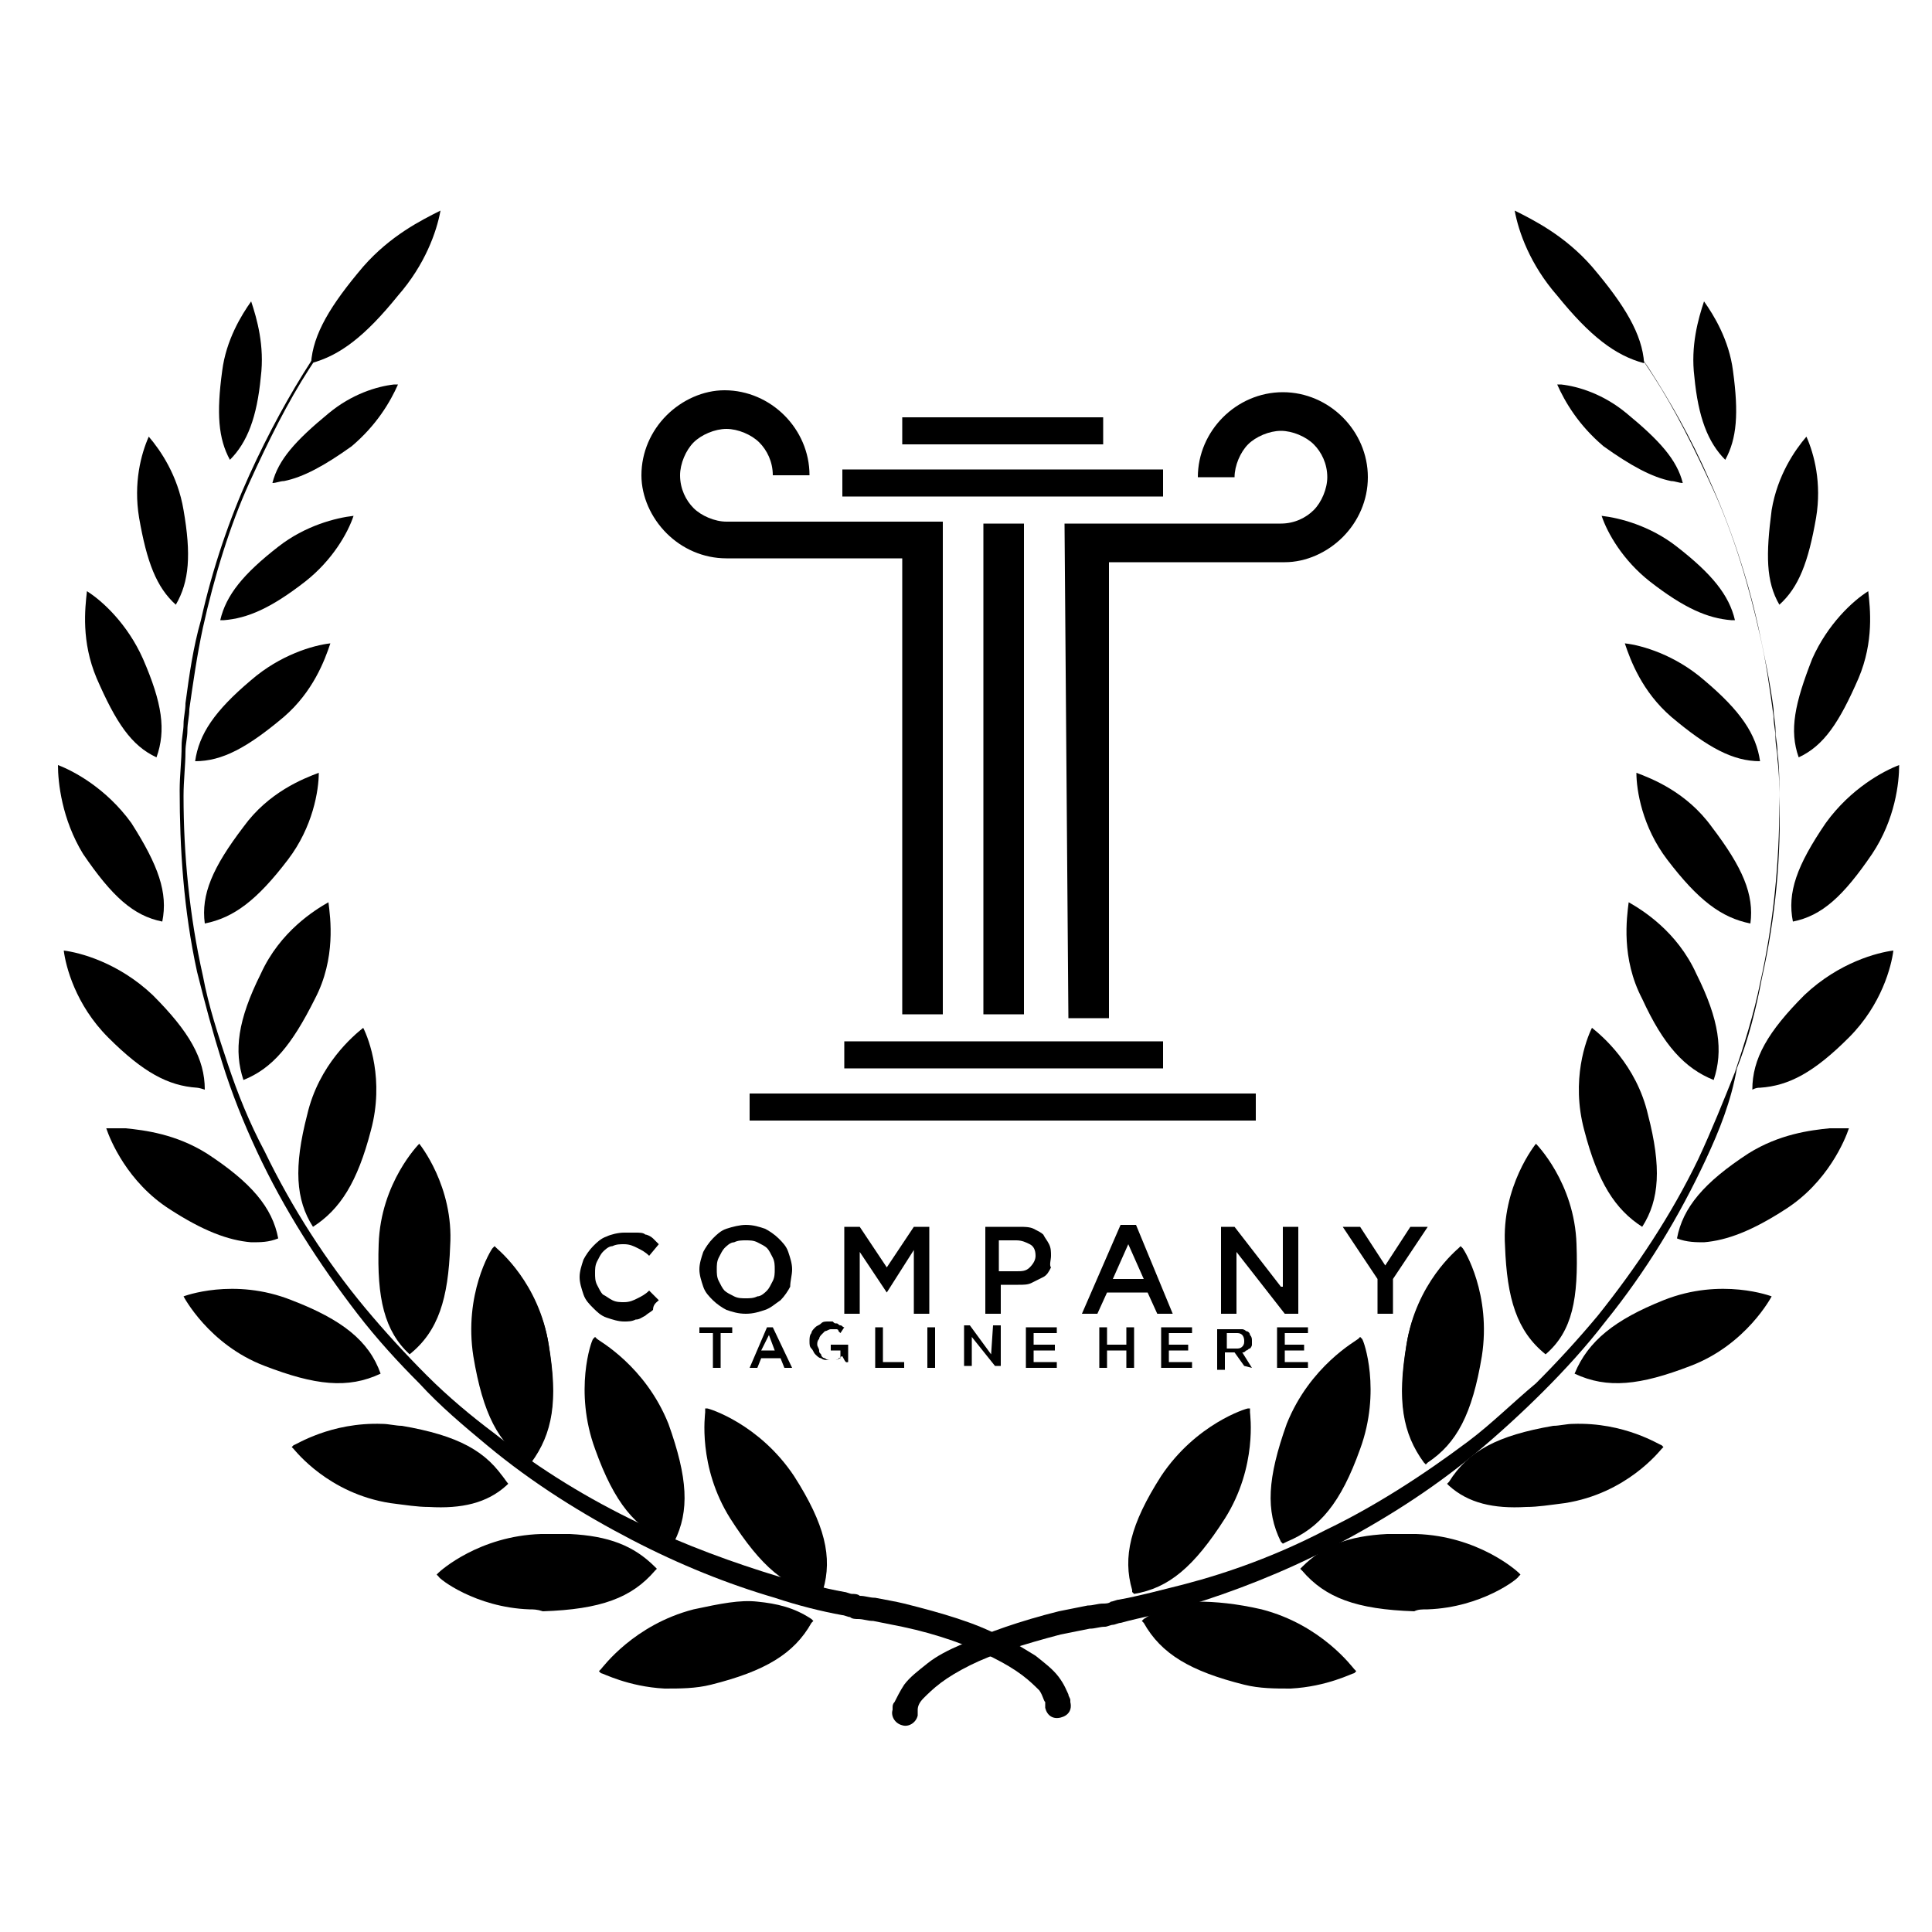 <svg xmlns="http://www.w3.org/2000/svg" viewBox="0 0 100 100"><g><path d="M79.2,11.6c0,0,0.3,0.3,0.8,0.8c0.5,0.5,1.3,1.4,2.2,2.5c0.9,1.1,2,2.5,3.1,4.1c1.1,1.7,2.2,3.6,3.2,5.9  c1,2.2,1.9,4.8,2.5,7.5c0.3,1.4,0.6,2.8,0.8,4.3c0,0.4,0.1,0.7,0.1,1.1c0,0.4,0.1,0.7,0.1,1.1c0.1,0.8,0.1,1.5,0.1,2.3  c0.1,3.1-0.2,6.3-0.9,9.4c-0.3,1.6-0.7,3.2-1.3,4.7C89.6,57,89,58.5,88.3,60c-1.4,3-3.1,5.8-5.2,8.4c-1,1.3-2.1,2.5-3.2,3.6  c-1.1,1.1-2.3,2.2-3.5,3.2c-2.4,2-5,3.6-7.5,4.9c-2.5,1.3-5.1,2.3-7.4,3c-1.2,0.4-2.4,0.6-3.5,0.9c-0.1,0-0.3,0.1-0.4,0.1  c-0.1,0-0.3,0.1-0.4,0.1c-0.3,0-0.5,0.1-0.8,0.1c-0.5,0.1-1,0.2-1.5,0.3c-1.9,0.5-3.5,1-4.7,1.6c-0.6,0.3-1.1,0.6-1.5,0.9  c-0.4,0.3-0.7,0.6-0.9,0.8c-0.2,0.2-0.3,0.4-0.3,0.6c0,0.1,0,0.1,0,0.2c0,0,0,0.1,0,0.1l0,0c-0.1,0.4-0.5,0.6-0.8,0.5  c-0.4-0.1-0.6-0.5-0.5-0.8c0,0,0,0,0-0.1c0-0.1,0-0.2,0.1-0.3c0.1-0.2,0.3-0.6,0.5-0.9c0.3-0.4,0.7-0.7,1.2-1.1  c0.5-0.4,1.1-0.7,1.8-1c1.3-0.6,3-1.2,5-1.7c0.5-0.1,1-0.2,1.5-0.3c0.3,0,0.5-0.1,0.8-0.1c0.1,0,0.3,0,0.4-0.1  c0.1,0,0.3-0.1,0.4-0.1c1.1-0.2,2.2-0.5,3.4-0.8c2.3-0.6,4.8-1.5,7.3-2.8c2.5-1.2,5-2.8,7.4-4.6c1.2-0.9,2.3-2,3.5-3  c1.1-1.1,2.2-2.3,3.2-3.5c2-2.5,3.8-5.2,5.2-8.1c0.7-1.5,1.3-3,1.9-4.5c0.5-1.5,1-3.1,1.3-4.6c0.7-3.1,1-6.3,1-9.3  c0-0.8,0-1.5-0.1-2.3c0-0.4-0.1-0.7-0.1-1.1c0-0.4-0.1-0.7-0.1-1.1c-0.2-1.5-0.4-2.9-0.7-4.2c-0.6-2.7-1.4-5.3-2.4-7.5  c-1-2.2-2-4.2-3.1-5.9c-1.1-1.7-2.1-3.1-3-4.2c-0.9-1.1-1.7-1.9-2.2-2.5C79.5,11.9,79.2,11.6,79.2,11.6L79.2,11.6z"></path><path d="M22,11.6c0,0-0.3,0.3-0.8,0.8c-0.5,0.6-1.3,1.4-2.2,2.5c-0.9,1.1-1.9,2.5-3,4.2c-1.1,1.7-2.1,3.7-3.1,5.9  c-1,2.2-1.8,4.8-2.4,7.5c-0.3,1.4-0.5,2.8-0.7,4.2c0,0.4-0.1,0.7-0.1,1.1c0,0.4-0.1,0.7-0.1,1.1c0,0.7-0.1,1.5-0.1,2.3  c0,3,0.3,6.2,1,9.3c0.3,1.6,0.8,3.1,1.3,4.6c0.5,1.5,1.1,3,1.9,4.5c1.4,2.9,3.2,5.7,5.2,8.1c1,1.2,2.1,2.4,3.2,3.5  c1.1,1.1,2.3,2.1,3.5,3c2.4,1.9,4.9,3.4,7.4,4.6c2.5,1.2,5,2.1,7.3,2.8c1.2,0.3,2.3,0.6,3.4,0.8c0.1,0,0.3,0.1,0.4,0.1  c0.1,0,0.3,0,0.4,0.1c0.3,0,0.5,0.1,0.8,0.1c0.5,0.1,1.1,0.2,1.5,0.3c2,0.5,3.7,1,5,1.7c0.7,0.3,1.3,0.7,1.8,1  c0.5,0.4,0.9,0.7,1.2,1.1c0.3,0.4,0.4,0.7,0.5,0.9c0,0.1,0.1,0.2,0.1,0.3c0,0.1,0,0.1,0,0.1c0.1,0.4-0.1,0.7-0.5,0.8  c-0.4,0.1-0.7-0.1-0.8-0.5l0,0c0,0,0,0,0-0.1c0,0,0-0.1,0-0.2c-0.1-0.1-0.1-0.3-0.3-0.6c-0.2-0.2-0.5-0.5-0.9-0.8  c-0.4-0.3-0.9-0.6-1.5-0.9c-1.2-0.6-2.8-1.2-4.7-1.6c-0.5-0.1-1-0.2-1.5-0.3c-0.3,0-0.5-0.1-0.8-0.1c-0.1,0-0.3,0-0.4-0.1  c-0.1,0-0.3-0.1-0.4-0.1c-1.1-0.2-2.3-0.5-3.5-0.9c-2.4-0.7-4.9-1.7-7.4-3c-2.5-1.3-5.1-2.9-7.5-4.9c-1.2-1-2.4-2-3.5-3.2  c-1.1-1.1-2.2-2.3-3.2-3.6c-2-2.6-3.8-5.4-5.2-8.4c-0.7-1.5-1.3-3-1.8-4.6c-0.5-1.6-0.9-3.1-1.3-4.7c-0.7-3.2-0.9-6.4-0.9-9.4  c0-0.8,0.1-1.5,0.1-2.3c0-0.4,0.1-0.8,0.1-1.1c0-0.4,0.1-0.7,0.1-1.1c0.2-1.5,0.4-2.9,0.8-4.3c0.6-2.7,1.5-5.3,2.5-7.5  c1-2.2,2.1-4.2,3.2-5.9c1.1-1.7,2.2-3,3.1-4.1c0.9-1.1,1.7-1.9,2.2-2.5C21.7,11.9,22,11.6,22,11.6L22,11.6z"></path><path d="M58.7,82.5c1.8-0.3,3.1-1.4,4.7-3.9c1.7-2.7,1.3-5.4,1.3-5.5l0-0.2l-0.1,0c-0.1,0-2.7,0.8-4.5,3.5c-1.6,2.5-2,4.2-1.5,5.9  l0,0.1L58.7,82.5z"></path><path d="M63.3,78.5c1.7-2.7,1.3-5.4,1.3-5.4s-2.7,0.8-4.4,3.5c-1.5,2.3-2,4-1.5,5.8C60.5,82,61.8,80.8,63.3,78.5z"></path><path d="M66.8,87.4c1.9-0.1,3.2-0.8,3.3-0.8l0.1-0.1l-0.1-0.1c-0.1-0.1-1.7-2.3-4.8-3.1C64,83,62.9,82.9,62,82.9  c-1,0.1-1.9,0.3-2.8,0.9l-0.1,0.1l0.1,0.1c0.9,1.6,2.4,2.5,5.2,3.2C65.2,87.4,66,87.4,66.8,87.4L66.8,87.4z"></path><path d="M65.3,83.4c3.1,0.7,4.7,3,4.7,3s-2.5,1.3-5.6,0.6c-2.7-0.6-4.2-1.4-5.1-3.1C60.9,82.9,62.6,82.8,65.3,83.4L65.3,83.4z"></path><path d="M66.6,79.8c1.7-0.7,2.8-2,3.8-4.8c1.1-3,0.2-5.6,0.1-5.7l-0.1-0.1l-0.1,0.1c-0.1,0.1-2.5,1.4-3.7,4.4  c-1,2.8-1.1,4.5-0.3,6.1l0.1,0.1L66.6,79.8L66.6,79.8z"></path><path d="M70.3,75c1.1-3,0.1-5.6,0.1-5.6s-2.5,1.3-3.6,4.3c-1,2.6-1.2,4.3-0.3,6C68.3,79,69.3,77.6,70.3,75L70.3,75z"></path><path d="M73.9,83.3c2.8-0.1,4.7-1.6,4.7-1.7l0.1-0.1l-0.1-0.1c-0.1-0.1-2.1-1.9-5.3-2c-0.6,0-1.1,0-1.5,0c-2,0.1-3.3,0.6-4.4,1.7  l-0.1,0.1l0.1,0.1c1.2,1.4,2.8,2,5.8,2.1C73.4,83.3,73.6,83.3,73.9,83.3z"></path><path d="M73.3,79.5c3.2,0.1,5.2,2,5.2,2s-2.1,1.8-5.3,1.7c-2.7-0.1-4.4-0.6-5.7-2C68.9,79.8,70.6,79.4,73.3,79.5z"></path><path d="M73.9,75.7c1.5-1,2.3-2.5,2.8-5.5c0.5-3.2-0.9-5.5-1-5.6l-0.1-0.1l-0.1,0.1c-0.1,0.1-2.2,1.8-2.7,5  c-0.5,2.9-0.2,4.6,0.9,6.1l0.1,0.1L73.9,75.7L73.9,75.7z"></path><path d="M76.5,70.2c0.5-3.2-1-5.5-1-5.5s-2.2,1.8-2.7,4.9c-0.4,2.7-0.3,4.4,0.9,5.9C75.4,74.5,76.1,73,76.5,70.2L76.5,70.2z"></path><path d="M79,78c0.6,0,1.2-0.1,2-0.2c3.2-0.5,4.9-2.7,5-2.8l0.1-0.1l-0.1-0.1c-0.1,0-1.9-1.2-4.6-1.1c-0.3,0-0.7,0.1-1,0.1  c-2.9,0.5-4.4,1.3-5.4,2.9l-0.1,0.1l0.1,0.1C76,77.8,77.3,78.1,79,78L79,78z"></path><path d="M80.4,74c3.1-0.5,5.5,0.9,5.5,0.9s-1.7,2.2-4.9,2.7c-2.7,0.5-4.4,0.3-6-0.8C76.1,75.2,77.6,74.5,80.4,74L80.4,74z"></path><path d="M81.6,64.4c-0.1-3.2-2.1-5.2-2.1-5.2s-1.8,2.2-1.6,5.3c0.1,2.7,0.6,4.4,2.1,5.6C81.4,68.9,81.7,67.2,81.6,64.4L81.6,64.4z"></path><path d="M86.1,67.3c3-1.2,5.6-0.2,5.6-0.2s-1.3,2.5-4.2,3.6c-2.6,1-4.3,1.2-6,0.4C82.2,69.4,83.6,68.3,86.1,67.3z"></path><path d="M85,63.5c0.9-1.4,1-3.1,0.3-5.8c-0.6-2.6-2.4-4.1-2.9-4.5c-0.3,0.6-1.1,2.7-0.4,5.3C82.7,61.2,83.6,62.6,85,63.5z"></path><path d="M88.2,64.3c1.2-0.1,2.5-0.6,4.2-1.7c2.2-1.4,3.1-3.6,3.3-4.2c-0.2,0-0.5,0-1,0c-1,0.1-2.6,0.3-4.2,1.3  c-2.3,1.5-3.4,2.8-3.7,4.4C87.3,64.3,87.8,64.3,88.2,64.3L88.2,64.3z"></path><path d="M88.7,55.9c0.5-1.5,0.3-3.1-0.9-5.5c-1-2.2-2.8-3.3-3.5-3.7c-0.1,0.8-0.4,2.9,0.7,5C86.1,54.1,87.2,55.3,88.7,55.9  L88.7,55.9z"></path><path d="M91.1,56.3c1.5-0.1,2.8-0.8,4.6-2.6c1.7-1.7,2.2-3.7,2.3-4.5c-0.8,0.1-2.8,0.6-4.6,2.3c-1.9,1.9-2.7,3.3-2.7,4.9  C90.9,56.3,91,56.3,91.1,56.3L91.1,56.3z"></path><path d="M90.6,47.8c0.2-1.5-0.4-2.9-2-5c-1.3-1.8-3.1-2.5-3.9-2.8c0,0.9,0.3,2.8,1.6,4.5C87.9,46.6,89.1,47.5,90.6,47.8L90.6,47.8z  "></path><path d="M92.8,47.7c1.5-0.3,2.6-1.3,4.1-3.5c1.2-1.8,1.4-3.7,1.4-4.6c-0.8,0.3-2.5,1.2-3.8,3C93,44.8,92.5,46.2,92.8,47.7z"></path><path d="M91.1,39.4c-0.2-1.4-1-2.6-2.9-4.2c-1.5-1.3-3.2-1.8-4.1-1.9c0.3,0.9,0.9,2.5,2.4,3.8C88.4,38.7,89.7,39.4,91.1,39.4  L91.1,39.4z"></path><path d="M93.1,39.2c1.3-0.6,2.1-1.8,3.1-4.1c0.8-1.9,0.6-3.6,0.5-4.5c-0.8,0.5-2.1,1.7-2.9,3.5C92.9,36.4,92.6,37.8,93.1,39.2  L93.1,39.2z"></path><path d="M89.6,32.1c0.1,0,0.1,0,0.2,0c-0.3-1.3-1.2-2.4-3-3.8c-1.4-1.1-3-1.5-3.9-1.6c0.3,0.9,1.1,2.3,2.5,3.4  C87.2,31.5,88.4,32,89.6,32.1z"></path><path d="M92.1,31.3c1-0.9,1.5-2.2,1.9-4.5c0.3-1.8-0.1-3.3-0.5-4.2c-0.6,0.7-1.5,2-1.8,3.8C91.4,28.7,91.4,30.1,92.1,31.3z"></path><path d="M86.5,24.9c0.2,0,0.4,0.1,0.6,0.1c-0.3-1.2-1.2-2.2-2.9-3.6c-1.2-1-2.5-1.4-3.4-1.5c-0.1,0-0.1,0-0.2,0  c0.4,0.9,1.1,2.1,2.4,3.2C84.4,24.1,85.5,24.7,86.5,24.9L86.5,24.9z"></path><path d="M89.3,23.8c0.6-1.1,0.7-2.4,0.4-4.6c-0.2-1.6-1-2.9-1.5-3.6c-0.3,0.9-0.7,2.3-0.5,3.9C87.9,21.6,88.4,22.9,89.3,23.8  L89.3,23.8z"></path><path d="M85.1,18.8c-0.1-1.5-1-3-2.7-5c-1.4-1.6-3-2.4-4-2.9c0.2,1.1,0.8,2.8,2.2,4.4C82.3,17.4,83.6,18.4,85.1,18.8z"></path><path d="M42.5,82.5c-1.8-0.3-3.1-1.4-4.7-3.9c-1.7-2.7-1.3-5.4-1.3-5.5l0-0.2l0.1,0c0.1,0,2.7,0.8,4.5,3.5c1.6,2.5,2,4.2,1.5,5.9  l0,0.1L42.5,82.5z"></path><path d="M37.9,78.5c-1.7-2.7-1.3-5.4-1.3-5.4s2.7,0.8,4.4,3.5c1.5,2.3,2,4,1.5,5.8C40.7,82,39.4,80.8,37.9,78.5z"></path><path d="M34.4,87.4c-1.9-0.1-3.2-0.8-3.3-0.8L31,86.5l0.1-0.1c0.1-0.1,1.7-2.3,4.8-3.1c1.4-0.3,2.4-0.5,3.3-0.4  c1,0.1,1.9,0.3,2.8,0.9l0.1,0.1L42,84c-0.9,1.6-2.4,2.5-5.2,3.2C36,87.4,35.2,87.4,34.4,87.4L34.4,87.4z"></path><path d="M35.9,83.4c-3.1,0.7-4.7,3-4.7,3s2.5,1.3,5.6,0.6c2.7-0.6,4.2-1.4,5.1-3.1C40.3,82.9,38.6,82.8,35.9,83.4L35.9,83.4z"></path><path d="M34.6,79.8c-1.7-0.7-2.8-2-3.8-4.8c-1.1-3-0.2-5.6-0.1-5.7l0.1-0.1l0.1,0.1c0.1,0.1,2.5,1.4,3.7,4.4c1,2.8,1.1,4.5,0.3,6.1  l-0.1,0.1L34.6,79.8L34.6,79.8z"></path><path d="M30.9,75c-1.1-3-0.1-5.6-0.1-5.6s2.5,1.3,3.6,4.3c1,2.6,1.2,4.3,0.3,6C32.9,79,31.9,77.6,30.9,75L30.9,75z"></path><path d="M27.4,83.3c-2.8-0.1-4.7-1.6-4.7-1.7l-0.1-0.1l0.1-0.1c0.1-0.1,2.1-1.9,5.3-2c0.6,0,1.1,0,1.5,0c2,0.1,3.3,0.6,4.4,1.7  l0.1,0.1l-0.1,0.1c-1.2,1.4-2.8,2-5.8,2.1C27.8,83.3,27.6,83.3,27.4,83.3z"></path><path d="M27.9,79.5c-3.2,0.1-5.2,2-5.2,2s2.1,1.8,5.3,1.7c2.7-0.1,4.4-0.6,5.7-2C32.4,79.8,30.7,79.4,27.9,79.5z"></path><path d="M27.3,75.7c-1.5-1-2.3-2.5-2.8-5.5c-0.5-3.2,0.9-5.5,1-5.6l0.1-0.1l0.1,0.1c0.1,0.1,2.2,1.8,2.7,5c0.5,2.9,0.2,4.6-0.9,6.1  l-0.1,0.1L27.3,75.7L27.3,75.7z"></path><path d="M24.7,70.2c-0.5-3.2,1-5.5,1-5.5s2.2,1.8,2.7,4.9c0.4,2.7,0.3,4.4-0.9,5.9C25.8,74.5,25.1,73,24.7,70.2L24.7,70.2z"></path><path d="M22.2,78c-0.6,0-1.2-0.1-2-0.2c-3.2-0.5-4.9-2.7-5-2.8l-0.1-0.1l0.1-0.1c0.1,0,1.9-1.2,4.6-1.1c0.3,0,0.7,0.1,1,0.1  c2.9,0.5,4.4,1.3,5.4,2.9l0.1,0.1l-0.1,0.1C25.2,77.8,23.9,78.1,22.2,78z"></path><path d="M20.9,74c-3.1-0.5-5.5,0.9-5.5,0.9s1.7,2.2,4.9,2.7c2.7,0.5,4.4,0.3,6-0.8C25.2,75.2,23.6,74.5,20.9,74L20.9,74z"></path><path d="M19.6,64.4c0.1-3.2,2.1-5.2,2.1-5.2s1.8,2.2,1.6,5.3c-0.1,2.7-0.6,4.4-2.1,5.6C19.9,68.9,19.5,67.2,19.6,64.4L19.6,64.4z"></path><path d="M15.1,67.3c-3-1.2-5.6-0.2-5.6-0.2s1.3,2.5,4.2,3.6c2.6,1,4.3,1.2,6,0.4C19.1,69.4,17.7,68.3,15.1,67.3z"></path><path d="M16.2,63.5c-0.9-1.4-1-3.1-0.3-5.8c0.6-2.6,2.4-4.1,2.9-4.5c0.3,0.6,1.1,2.7,0.4,5.3C18.5,61.2,17.6,62.6,16.2,63.5z"></path><path d="M13,64.3c-1.2-0.1-2.5-0.6-4.2-1.7c-2.2-1.4-3.1-3.6-3.3-4.2c0.2,0,0.5,0,1,0c1,0.1,2.6,0.3,4.2,1.3  c2.3,1.5,3.4,2.8,3.7,4.4C13.9,64.3,13.5,64.3,13,64.3L13,64.3z"></path><path d="M12.6,55.9c-0.5-1.5-0.3-3.1,0.9-5.5c1-2.2,2.8-3.3,3.5-3.7c0.1,0.8,0.4,2.9-0.7,5C15.1,54.1,14.1,55.3,12.6,55.9  L12.6,55.9z"></path><path d="M10.2,56.3c-1.5-0.1-2.8-0.8-4.6-2.6c-1.7-1.7-2.2-3.7-2.3-4.5c0.8,0.1,2.8,0.6,4.6,2.3c1.9,1.9,2.7,3.3,2.7,4.9  C10.3,56.3,10.2,56.3,10.2,56.3L10.2,56.3z"></path><path d="M10.6,47.8c-0.2-1.5,0.4-2.9,2-5c1.3-1.8,3.1-2.5,3.9-2.8c0,0.9-0.3,2.8-1.6,4.5C13.3,46.6,12.1,47.5,10.6,47.8L10.6,47.8z  "></path><path d="M8.4,47.7c-1.5-0.3-2.6-1.3-4.1-3.5C3.2,42.4,3,40.5,3,39.6c0.8,0.3,2.5,1.2,3.8,3C8.2,44.8,8.7,46.2,8.4,47.7L8.4,47.7z"></path><path d="M10.1,39.4c0.2-1.4,1-2.6,2.9-4.2c1.5-1.3,3.2-1.8,4.1-1.9c-0.3,0.9-0.9,2.5-2.4,3.8C12.8,38.7,11.5,39.4,10.1,39.4  L10.1,39.4z"></path><path d="M8.1,39.2C6.8,38.6,6,37.4,5,35.1c-0.8-1.9-0.6-3.6-0.5-4.5c0.8,0.5,2.1,1.7,2.9,3.5C8.4,36.4,8.6,37.8,8.1,39.2L8.1,39.2z  "></path><path d="M11.6,32.1c-0.1,0-0.1,0-0.2,0c0.3-1.3,1.2-2.4,3-3.8c1.4-1.1,3-1.5,3.9-1.6c-0.3,0.9-1.1,2.3-2.5,3.4  C14,31.5,12.8,32,11.6,32.1z"></path><path d="M9.1,31.3c-1-0.9-1.5-2.2-1.9-4.5c-0.3-1.8,0.1-3.3,0.5-4.2c0.6,0.7,1.5,2,1.8,3.8C9.9,28.7,9.8,30.1,9.1,31.3z"></path><path d="M14.7,24.9c-0.2,0-0.4,0.1-0.6,0.1c0.3-1.2,1.2-2.2,2.9-3.6c1.2-1,2.5-1.4,3.4-1.5c0.1,0,0.1,0,0.2,0  c-0.4,0.9-1.1,2.1-2.4,3.2C16.8,24.1,15.7,24.7,14.7,24.9L14.7,24.9z"></path><path d="M11.9,23.8c-0.6-1.1-0.7-2.4-0.4-4.6c0.2-1.6,1-2.9,1.5-3.6c0.3,0.9,0.7,2.3,0.5,3.9C13.3,21.6,12.8,22.9,11.9,23.8  L11.9,23.8z"></path><path d="M16.1,18.8c0.1-1.5,1-3,2.7-5c1.4-1.6,3-2.4,4-2.9c-0.2,1.1-0.8,2.8-2.2,4.4C18.9,17.4,17.6,18.4,16.1,18.8z"></path><path d="M34.1,67.3l-0.5-0.5c-0.2,0.2-0.4,0.3-0.6,0.4c-0.2,0.1-0.4,0.2-0.7,0.2c-0.2,0-0.4,0-0.6-0.1c-0.2-0.1-0.3-0.2-0.5-0.3  c-0.1-0.1-0.2-0.3-0.3-0.5c-0.1-0.2-0.1-0.4-0.1-0.6c0-0.2,0-0.4,0.1-0.6c0.1-0.2,0.2-0.4,0.3-0.5c0.1-0.1,0.3-0.3,0.5-0.3  c0.2-0.1,0.4-0.1,0.6-0.1c0.3,0,0.5,0.1,0.7,0.2c0.2,0.1,0.4,0.2,0.6,0.4l0.5-0.6c-0.1-0.1-0.2-0.2-0.3-0.3  c-0.1-0.1-0.3-0.2-0.4-0.2c-0.1-0.1-0.3-0.1-0.5-0.1c-0.2,0-0.4,0-0.6,0c-0.3,0-0.7,0.1-0.9,0.2c-0.3,0.1-0.5,0.3-0.7,0.5  c-0.2,0.2-0.4,0.5-0.5,0.7c-0.1,0.3-0.2,0.6-0.2,0.9c0,0.3,0.1,0.6,0.2,0.9c0.1,0.3,0.3,0.5,0.5,0.7c0.2,0.2,0.4,0.4,0.7,0.5  c0.3,0.1,0.6,0.2,0.9,0.2c0.2,0,0.4,0,0.6-0.1c0.2,0,0.3-0.1,0.5-0.2c0.1-0.1,0.3-0.2,0.4-0.3C33.8,67.5,34,67.4,34.1,67.3  L34.1,67.3L34.1,67.3z M41,65.7c0-0.3-0.1-0.6-0.2-0.9c-0.1-0.3-0.3-0.5-0.5-0.7c-0.2-0.2-0.5-0.4-0.7-0.5c-0.3-0.1-0.6-0.2-1-0.2  c-0.3,0-0.7,0.1-1,0.2c-0.3,0.1-0.5,0.3-0.7,0.5c-0.2,0.2-0.4,0.5-0.5,0.7c-0.1,0.3-0.2,0.6-0.2,0.9c0,0.3,0.1,0.6,0.2,0.9  c0.1,0.3,0.3,0.5,0.5,0.7c0.2,0.2,0.5,0.4,0.7,0.5c0.3,0.1,0.6,0.2,1,0.2s0.7-0.1,1-0.2c0.3-0.1,0.5-0.3,0.8-0.5  c0.2-0.2,0.4-0.5,0.5-0.7C40.9,66.3,41,66,41,65.7L41,65.7L41,65.7z M40.1,65.7c0,0.2,0,0.4-0.1,0.6c-0.1,0.2-0.2,0.4-0.3,0.5  c-0.1,0.1-0.3,0.3-0.5,0.3c-0.2,0.1-0.4,0.1-0.6,0.1c-0.2,0-0.4,0-0.6-0.1c-0.2-0.1-0.4-0.2-0.5-0.3c-0.1-0.1-0.2-0.3-0.3-0.5  c-0.1-0.2-0.1-0.4-0.1-0.6c0-0.2,0-0.4,0.1-0.6c0.1-0.2,0.2-0.4,0.3-0.5c0.1-0.1,0.3-0.3,0.5-0.3c0.2-0.1,0.4-0.1,0.6-0.1  c0.2,0,0.4,0,0.6,0.1c0.2,0.1,0.4,0.2,0.5,0.3c0.1,0.1,0.2,0.3,0.3,0.5C40.1,65.3,40.1,65.5,40.1,65.7L40.1,65.7L40.1,65.7z   M47.3,64.7V68h0.8v-4.5h-0.8l-1.4,2.1l-1.4-2.1h-0.8V68h0.8v-3.2l1.4,2.1h0L47.3,64.7L47.3,64.7L47.3,64.7z M54.4,65  c0-0.2,0-0.4-0.1-0.6c-0.1-0.2-0.2-0.3-0.3-0.5c-0.1-0.1-0.3-0.2-0.5-0.3c-0.2-0.1-0.5-0.1-0.7-0.1h-1.8V68h0.8v-1.5h0.9  c0.3,0,0.5,0,0.7-0.1c0.2-0.1,0.4-0.2,0.6-0.3c0.2-0.1,0.3-0.3,0.4-0.5C54.3,65.5,54.4,65.2,54.4,65L54.4,65L54.4,65z M53.6,65  c0,0.2-0.1,0.4-0.3,0.6c-0.2,0.2-0.4,0.2-0.7,0.2h-0.9v-1.6h0.9c0.3,0,0.5,0.1,0.7,0.2C53.5,64.5,53.6,64.7,53.6,65L53.6,65z   M58.8,63.4H58L56,68h0.8l0.5-1.1h2.1l0.5,1.1h0.8L58.8,63.4L58.8,63.4z M59.2,66.2h-1.6l0.8-1.8L59.2,66.2z M66.3,66.6l-2.4-3.1  h-0.7V68H64v-3.2l2.5,3.2h0.7v-4.5h-0.8V66.6z M72.1,66.2l1.8-2.7H73l-1.3,2l-1.3-2h-0.9l1.8,2.7V68h0.8L72.1,66.2L72.1,66.2z"></path><path d="M37.2,69h0.7v-0.3h-1.7V69h0.7v1.8h0.4V69z M40,68.7h-0.3l-0.9,2.1h0.4l0.2-0.5h1l0.2,0.5h0.4L40,68.7L40,68.7z M40.1,69.9  h-0.7l0.4-0.8L40.1,69.9L40.1,69.9z M43.9,70.5v-0.9H43v0.3h0.5v0.4c-0.1,0-0.1,0.1-0.2,0.1c-0.1,0-0.2,0-0.3,0  c-0.1,0-0.2,0-0.3-0.1c-0.1,0-0.2-0.1-0.2-0.2c-0.1-0.1-0.1-0.1-0.1-0.2c0-0.1-0.1-0.2-0.1-0.3c0-0.1,0-0.2,0.1-0.3  c0-0.1,0.1-0.2,0.1-0.2c0.1-0.1,0.1-0.1,0.2-0.2c0.1,0,0.2-0.1,0.3-0.1c0.1,0,0.1,0,0.2,0c0.1,0,0.1,0,0.1,0c0,0,0.1,0,0.1,0.1  c0,0,0.1,0.1,0.1,0.1l0.2-0.3c-0.1,0-0.1-0.1-0.2-0.1c-0.1,0-0.1-0.1-0.2-0.1c-0.1,0-0.1,0-0.2-0.1c-0.1,0-0.2,0-0.2,0  c-0.2,0-0.3,0-0.4,0.1c-0.1,0.1-0.2,0.1-0.3,0.2c-0.1,0.1-0.2,0.2-0.2,0.3c-0.1,0.1-0.1,0.3-0.1,0.4c0,0.2,0,0.3,0.1,0.4  c0.1,0.1,0.1,0.2,0.2,0.3c0.1,0.1,0.2,0.2,0.3,0.2c0.1,0.1,0.3,0.1,0.4,0.1c0.1,0,0.2,0,0.3,0c0.1,0,0.2,0,0.2-0.1  c0.1,0,0.1-0.1,0.2-0.1C43.8,70.6,43.8,70.5,43.9,70.5L43.9,70.5L43.9,70.5z M45.3,70.8h1.5v-0.3h-1.1v-1.8h-0.4L45.3,70.8  L45.3,70.8z M48,68.7v2.1h0.4v-2.1H48z M51.3,70.1l-1.1-1.5h-0.3v2.1h0.4v-1.5l1.2,1.5h0.3v-2.1h-0.4L51.3,70.1L51.3,70.1z   M54.7,68.7h-1.6v2.1h1.6v-0.3h-1.2v-0.6h1.1v-0.3h-1.1V69h1.2L54.7,68.7L54.7,68.7z M58.3,69.9v0.9h0.4v-2.1h-0.4v0.9h-1v-0.9  h-0.4v2.1h0.4v-0.9H58.3z M61.7,68.7h-1.6v2.1h1.6v-0.3h-1.2v-0.6h1v-0.3h-1V69h1.2V68.7z M64.8,70.8L64.3,70c0.1,0,0.1,0,0.2-0.1  c0.1,0,0.1-0.1,0.2-0.1c0,0,0.1-0.1,0.1-0.2c0-0.1,0-0.1,0-0.2c0-0.1,0-0.2-0.1-0.3c0-0.1-0.1-0.2-0.2-0.2  c-0.1-0.1-0.2-0.1-0.2-0.1c-0.1,0-0.2,0-0.3,0H63v2.1h0.4V70h0.5l0.5,0.7L64.8,70.8L64.8,70.8z M64.4,69.4c0,0.1,0,0.2-0.1,0.3  c-0.1,0.1-0.2,0.1-0.3,0.1h-0.5V69h0.5c0.1,0,0.2,0,0.3,0.1C64.3,69.1,64.4,69.2,64.4,69.4L64.4,69.4z M67.7,68.7h-1.6v2.1h1.6  v-0.3h-1.2v-0.6h1v-0.3h-1V69h1.2L67.7,68.7L67.7,68.7L67.7,68.7z"></path><path d="M53,28.9v23.6h-2.1V27.1H53V28.9L53,28.9z M55.1,27.1h11.2c0.7,0,1.3-0.3,1.7-0.7c0.4-0.4,0.7-1.1,0.7-1.7  c0-0.7-0.3-1.3-0.7-1.7c-0.4-0.4-1.1-0.7-1.7-0.7s-1.3,0.3-1.7,0.7c-0.4,0.4-0.7,1.1-0.7,1.7h-1.9c0-1.2,0.5-2.3,1.3-3.1  c0.8-0.8,1.9-1.3,3.1-1.3s2.3,0.5,3.1,1.3c0.8,0.8,1.3,1.9,1.3,3.1c0,1.2-0.5,2.3-1.3,3.1c-0.8,0.8-1.9,1.3-3,1.3h-9.1v23.6h-2.1  L55.1,27.1L55.1,27.1z M48.8,28.9v23.6h-2.1V28.9h-9.1c-1.2,0-2.3-0.5-3.1-1.3c-0.8-0.8-1.3-1.9-1.3-3c0-1.2,0.5-2.3,1.3-3.1  c0.8-0.8,1.9-1.3,3-1.3c1.2,0,2.3,0.5,3.1,1.3c0.8,0.8,1.3,1.9,1.3,3.1h-1.9c0-0.7-0.3-1.3-0.7-1.7c-0.4-0.4-1.1-0.7-1.7-0.7  s-1.3,0.3-1.7,0.7c-0.4,0.4-0.7,1.1-0.7,1.7c0,0.7,0.3,1.3,0.7,1.7c0.4,0.4,1.1,0.7,1.7,0.7h11.2L48.8,28.9L48.8,28.9L48.8,28.9z"></path><path d="M60.2,55.3H43.7v-1.4h16.5V55.3z"></path><path d="M65,58H38.8v-1.4H65V58z"></path><path d="M57.1,23H46.7v-1.4h10.4V23z"></path><path d="M60.2,25.7H43.6v-1.4h16.6V25.7z"></path></g></svg>